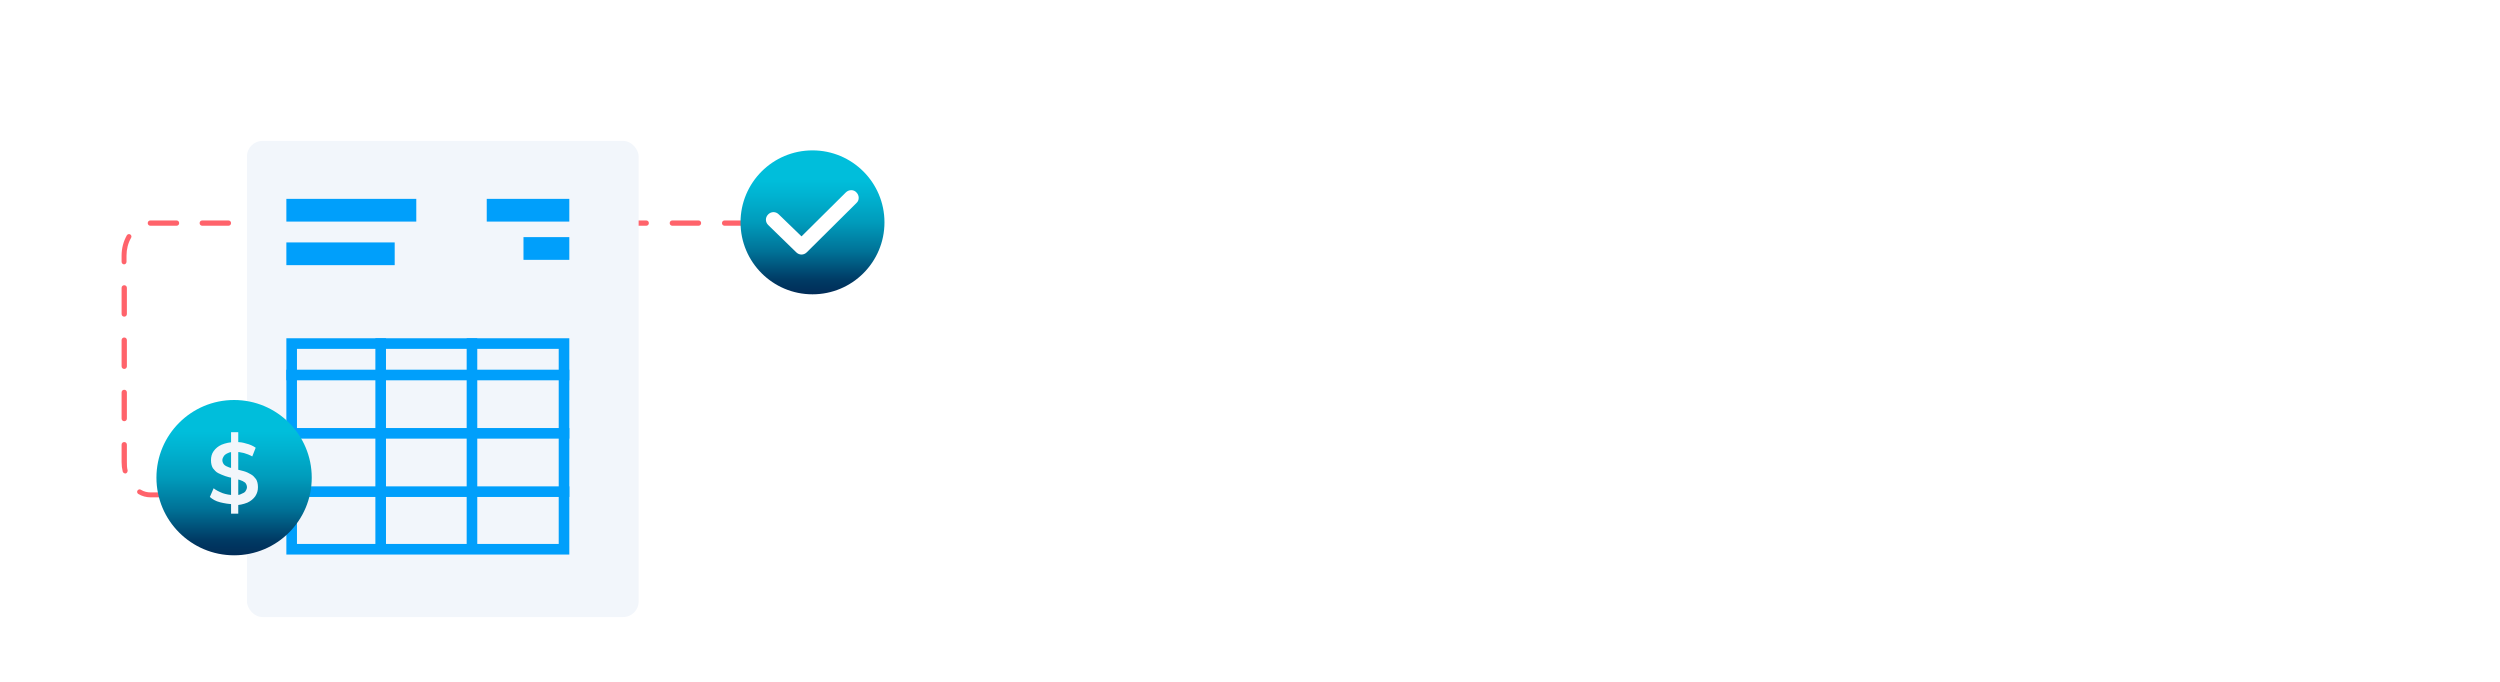 <svg viewBox="0 0 660 180" xmlns="http://www.w3.org/2000/svg" xmlns:xlink="http://www.w3.org/1999/xlink"><filter id="a"><feOffset dx="3.4" dy="3.4"/><feGaussianBlur result="blur" stdDeviation="2.8"/><feFlood flood-opacity=".2"/><feComposite in2="blur" operator="in"/><feComposite in="SourceGraphic"/></filter><linearGradient id="b" gradientTransform="matrix(0 1 -1 0 3834.4 -1666.3)" gradientUnits="userSpaceOnUse" x1="1771.9" x2="1813" y1="3772.7" y2="3772.7"><stop offset=".2" stop-color="#00bedb"/><stop offset=".3" stop-color="#00b4d2"/><stop offset=".5" stop-color="#009bbb"/><stop offset=".7" stop-color="#007297"/><stop offset=".9" stop-color="#003a64"/><stop offset="1" stop-color="#012c57"/></linearGradient><linearGradient id="c" gradientTransform="matrix(0 1 -1 0 4010.6 -1709.5)" x1="1749.2" x2="1787.3" xlink:href="#b" y1="3796.1" y2="3796.1"/><path d="m57.4 131.3h-6.9c-.4 0-.7-.3-.7-.7s.3-.7.7-.7h6.9c.4 0 .7.3.7.7s-.3.7-.7.7zm-13.8 0h-3.8c-1.2 0-2.3-.3-3.3-.9-.3-.2-.4-.6-.2-.9s.6-.4.9-.2c.8.5 1.7.7 2.6.7h3.8c.4 0 .7.3.7.7s-.3.7-.7.7zm-10.5-6.3c-.3 0-.6-.2-.7-.5-.2-.8-.3-1.6-.3-2.5v-4.6c0-.4.3-.7.7-.7s.7.3.7.7v4.6c0 .7 0 1.5.2 2.2 0 .4-.2.7-.5.8zm-.3-13.8c-.4 0-.7-.3-.7-.7v-6.9c0-.4.3-.7.7-.7s.7.3.7.7v6.9c0 .4-.3.7-.7.7zm0-13.8c-.4 0-.7-.3-.7-.7v-6.9c0-.4.3-.7.7-.7s.7.3.7.7v6.9c0 .4-.3.7-.7.7zm0-13.8c-.4 0-.7-.3-.7-.7v-6.9c0-.4.3-.7.7-.7s.7.3.7.7v6.9c0 .4-.3.7-.7.7zm0-13.8c-.4 0-.7-.3-.7-.7v-1.6c0-2 .5-3.8 1.4-5.4.2-.3.6-.4.9-.2s.4.6.2.9c-.8 1.4-1.2 3-1.2 4.7v1.6c0 .4-.3.7-.7.7zm6.9-10.2c-.4 0-.7-.3-.7-.7s.3-.7.7-.7h.2s6.7 0 6.7 0c.4 0 .7.3.7.7s-.3.7-.7.7h-6.9s0 0 0 0zm169.5 0h-4.1c-.4 0-.7-.3-.7-.7s.3-.7.7-.7h4.1c.4 0 .7.3.7.7s-.3.7-.7.7zm-11 0h-6.9c-.4 0-.7-.3-.7-.7s.3-.7.7-.7h6.9c.4 0 .7.3.7.7s-.3.7-.7.7zm-13.8 0h-6.9c-.4 0-.7-.3-.7-.7s.3-.7.7-.7h6.9c.4 0 .7.3.7.7s-.3.7-.7.7zm-13.8 0h-6.9c-.4 0-.7-.3-.7-.7s.3-.7.7-.7h6.9c.4 0 .7.3.7.7s-.3.7-.7.7zm-13.7 0h-6.9c-.4 0-.7-.3-.7-.7s.3-.7.7-.7h6.9c.4 0 .7.3.7.7s-.3.7-.7.7zm-13.8 0h-6.9c-.4 0-.7-.3-.7-.7s.3-.7.7-.7h6.9c.4 0 .7.3.7.7s-.3.7-.7.7zm-13.8 0h-6.9c-.4 0-.7-.3-.7-.7s.3-.7.7-.7h6.9c.4 0 .7.3.7.7s-.3.7-.7.7zm-13.8 0h-6.9c-.4 0-.7-.3-.7-.7s.3-.7.7-.7h6.9c.4 0 .7.3.7.7s-.3.7-.7.7zm-13.8 0h-6.9c-.4 0-.7-.3-.7-.7s.3-.7.7-.7h6.9c.4 0 .7.3.7.7s-.3.7-.7.7zm-13.8 0h-6.9c-.4 0-.7-.3-.7-.7s.3-.7.7-.7h6.9c.4 0 .7.3.7.7s-.3.7-.7.7zm-13.8 0h-6.9c-.4 0-.7-.3-.7-.7s.3-.7.7-.7h6.9c.4 0 .7.3.7.7s-.3.7-.7.7zm-13.8 0h-6.9c-.4 0-.7-.3-.7-.7s.3-.7.7-.7h6.9c.4 0 .7.3.7.7s-.3.7-.7.7z" fill="#ff636b"/><rect fill="#f2f6fb" filter="url(#a)" height="125.7" rx="4.1" width="103.4" x="61.8" y="33.8"/><g fill="#009ffb"><path d="m75.6 52.5h34.3v6h-34.3z"/><path d="m128.5 52.5h21.8v6h-21.8z"/><path d="m138.2 62.6h12.1v6h-12.1z"/><path d="m75.6 64h28.6v6h-28.6z"/><path d="m147.5 92.1v51.5h-69.1v-51.5zm2.8-2.8h-74.7v57.1h74.7z"/><path d="m75.6 97.6h74.7v2.8h-74.7z"/><path d="m75.6 113h74.7v2.8h-74.7z"/><path d="m75.6 128.4h74.7v2.8h-74.7z"/><path d="m99.1 89.3h2.8v55.7h-2.8z"/><path d="m123.2 89.3h2.8v55.7h-2.8z"/></g><circle cx="61.8" cy="126.1" fill="url(#b)" r="20.5"/><path d="m61.7 133.1c-1.2 0-2.4-.2-3.6-.5s-2-.8-2.7-1.4l1-2.3c.6.5 1.4.9 2.4 1.3.9.3 1.9.5 2.9.5s1.5 0 2-.3c.5-.2.9-.4 1.1-.7s.4-.7.4-1.1-.2-.9-.5-1.2c-.4-.3-.8-.5-1.4-.7s-1.2-.3-1.8-.5c-.7-.1-1.4-.3-2-.5s-1.3-.5-1.9-.8-1-.8-1.4-1.3c-.3-.5-.5-1.2-.5-2.1s.2-1.7.7-2.4 1.2-1.3 2.1-1.7c1-.4 2.2-.7 3.6-.7s1.9.1 2.9.4c.9.2 1.8.6 2.5 1.1l-.9 2.3c-.7-.4-1.5-.7-2.2-.9-.8-.2-1.5-.3-2.2-.3s-1.5 0-2 .3c-.5.2-.9.5-1.1.8s-.4.7-.4 1.1.2.9.5 1.2.8.5 1.3.7c.6.2 1.2.3 1.9.5s1.4.3 2 .5c.7.2 1.3.5 1.8.8.6.3 1 .8 1.4 1.3.3.5.5 1.2.5 2.1s-.2 1.6-.7 2.4c-.5.7-1.2 1.3-2.1 1.7-1 .4-2.2.7-3.6.7zm-.7 2.5v-21.5h1.9v21.5z" fill="#f2f6fb"/><circle cx="214.5" cy="58.7" fill="url(#c)" r="19"/><path d="m211.6 67.2c-.5 0-1-.2-1.4-.6l-7.4-7.2c-.8-.8-.8-2 0-2.8s2-.8 2.8 0l6 5.8 11.7-11.6c.8-.8 2.1-.8 2.8 0 .8.8.8 2.1 0 2.8l-13.1 13c-.4.4-.9.6-1.4.6z" fill="#fff"/></svg>